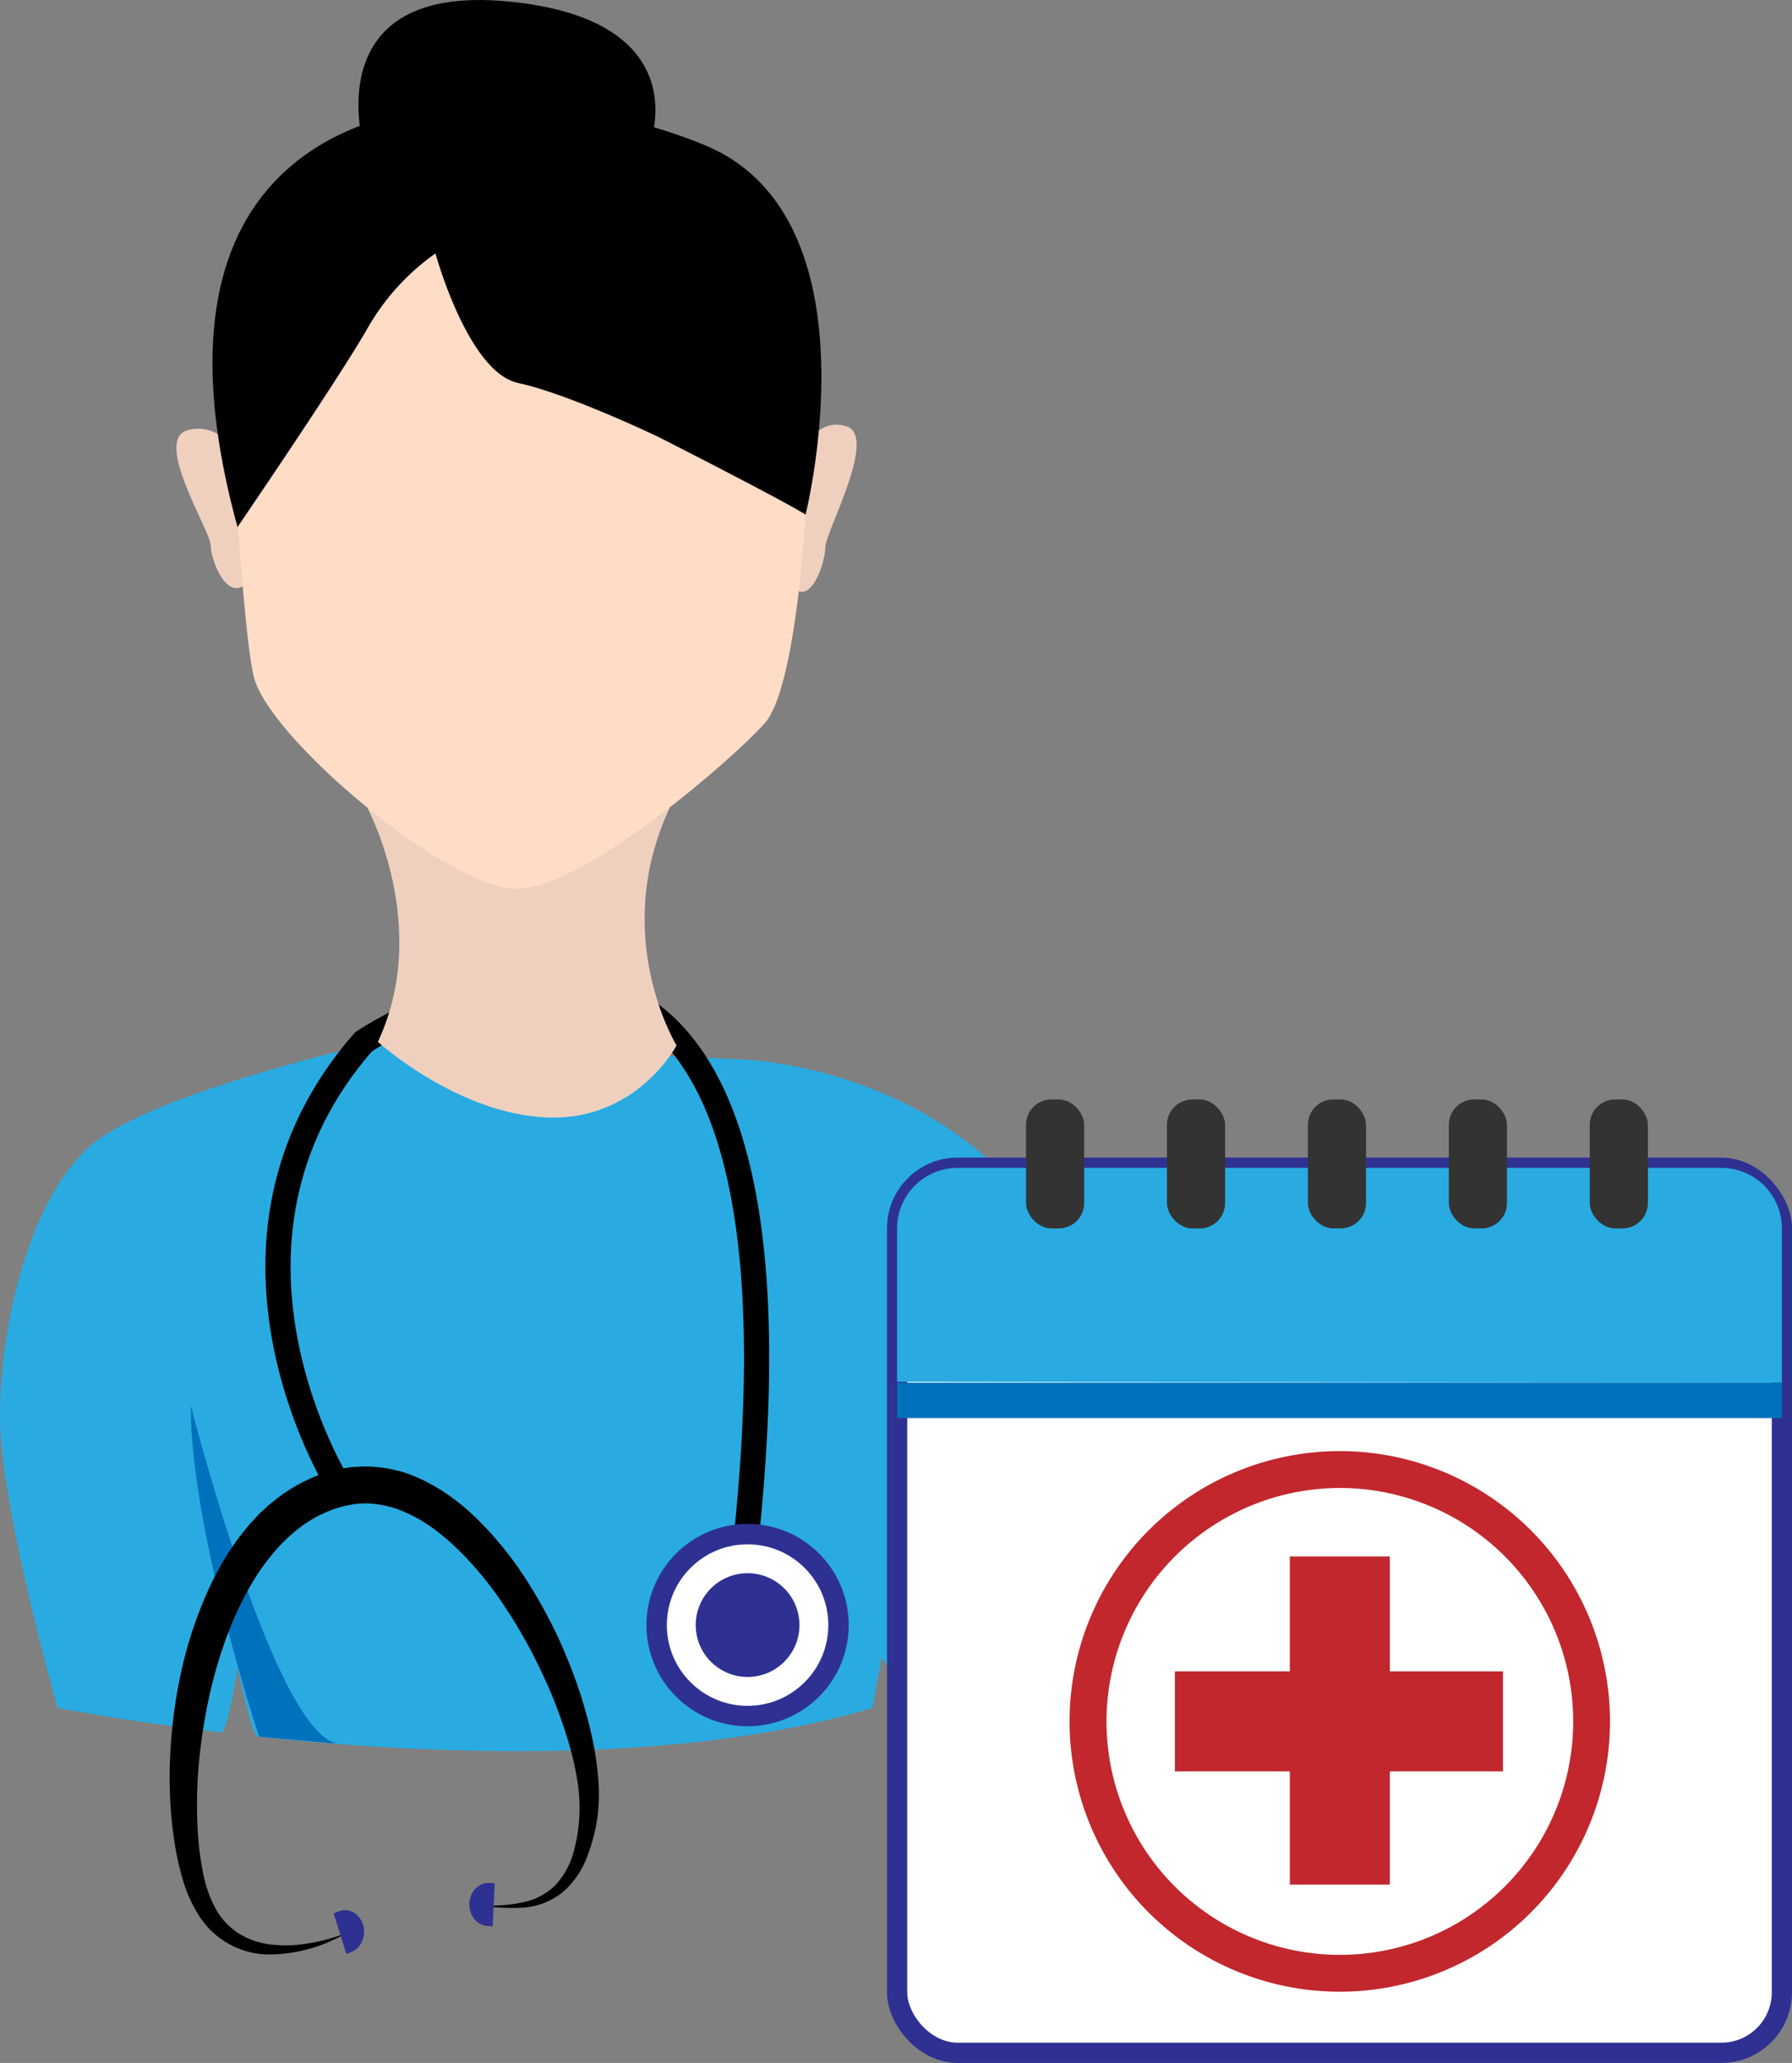 <svg xmlns="http://www.w3.org/2000/svg" viewBox="0 0 497.94 573.02"><rect x="0" y="0" width="497.94" height="573.02" fill="#808080" stroke="none"/><defs><style>.a{fill:#efd0bf;}.b{fill:#29abe2;}.c,.l{fill:none;}.c{stroke:#000;stroke-width:7px;}.c,.g,.h,.l{stroke-miterlimit:10;}.d{fill:#ffdcc6;}.e{fill:#0071bc;}.f{fill:#2e3192;}.g,.h,.j{fill:#fff;}.g,.h{stroke:#2e3192;}.g{stroke-width:5.67px;}.h{stroke-width:5.62px;}.i{fill:#333;}.k{fill:#c1272d;}.l{stroke:#c1272d;stroke-width:27.79px;}</style></defs><path class="a" d="M710.63,420.12s-4.85-10.68-14.53-8,6.45,28,6.45,32,4.57,16.31,10.36,10.16S710.63,420.12,710.63,420.12Z" transform="translate(-644 -292.61)"/><path class="a" d="M866,419.41s4.4-11.19,13.21-8.39-5.87,29.37-5.87,33.56-4.16,17.1-9.42,10.65S866,419.41,866,419.41Z" transform="translate(-644 -292.61)"/><path class="b" d="M749,582s-63,14-80,29-25,50-25,75,16,81,16,81,18.09,3.57,45.43,6.82C707.21,774,710,756,710,756s4,18.8,5.65,19c48,5.07,117.62,8,170.73-8L889,753l7.32,10.39L936,749s17-98-12-129-72-33-72-33Z" transform="translate(-644 -292.61)"/><path class="c" d="M738,705s-42-67,7-123c0,0,129.5-87.5,106.5,136.5" transform="translate(-644 -292.61)"/><path class="a" d="M746,516.84S764,550,749,582c0,0,22,20,47,21s36-20,36-20-18.69-30.32-1.85-66.16Z" transform="translate(-644 -292.61)"/><path class="d" d="M706.5,375.5s4,88,8,105,54,59,73,59,61.1-37,69-46c10.43-11.91,14-79,12-118C868.5,375.5,807.5,308.5,706.5,375.5Z" transform="translate(-644 -292.61)"/><path d="M710,439s28-41,36-55a64.73,64.73,0,0,1,19-21s9,33,23,36,39,15,39,15,33.67,17.08,40.84,21.54c0,0,20.72-82.28-27.84-102.54C786.8,310.81,674,308,710,439Z" transform="translate(-644 -292.61)"/><path class="e" d="M716,775s-19-57-19-92c0,0,23.76,93.07,41.38,94Z" transform="translate(-644 -292.61)"/><path d="M740.31,829.5a43,43,0,0,1-21.21,6,23.21,23.21,0,0,1-19.94-11,39,39,0,0,1-4.63-10.73,79.49,79.49,0,0,1-2.28-11.12,105.46,105.46,0,0,1-1-11.22c-.16-3.74-.13-7.49.05-11.23a137.84,137.84,0,0,1,2.85-22.31A114.54,114.54,0,0,1,701,736.25a86,86,0,0,1,5.22-10.31,73.24,73.24,0,0,1,6.83-9.57c.63-.77,1.34-1.48,2-2.21l1-1.09c.35-.35.74-.68,1.1-1,.75-.68,1.47-1.38,2.25-2l2.41-1.87a45.39,45.39,0,0,1,10.8-5.89,11.07,11.07,0,0,1,1.47-.5l1.49-.44,1.49-.44c.51-.13,1.05-.2,1.57-.31,1.06-.17,2.1-.41,3.17-.51l3.21-.17A37.8,37.8,0,0,1,757.47,702a50.56,50.56,0,0,1,10.8,5.64,64.79,64.79,0,0,1,9,7.57,97.94,97.94,0,0,1,14.1,18c2,3.2,3.83,6.49,5.56,9.83s3.27,6.75,4.68,10.22a127.68,127.68,0,0,1,6.79,21.4,84.77,84.77,0,0,1,1.76,11.18A49.52,49.52,0,0,1,810,797.4a50.82,50.82,0,0,1-2.9,11.06,24.35,24.35,0,0,1-6.57,9.58,19.67,19.67,0,0,1-10.55,4.4,54.71,54.71,0,0,1-11-.36c1.82-.14,3.65-.2,5.45-.34a34.37,34.37,0,0,0,5.31-.84,17.4,17.4,0,0,0,8.85-4.94,22.16,22.16,0,0,0,4.77-8.84,46.75,46.75,0,0,0,1.64-10.26,46.21,46.21,0,0,0-.68-10.26,83.88,83.88,0,0,0-2.39-10.24c-1-3.39-2.18-6.73-3.42-10s-2.69-6.55-4.22-9.74a137.89,137.89,0,0,0-10.46-18.38,94.81,94.81,0,0,0-13.27-15.92,60.34,60.34,0,0,0-7.82-6.31,41,41,0,0,0-8.57-4.31,28.21,28.21,0,0,0-9-1.5l-2.24.13c-.75.08-1.48.27-2.22.38-.37.08-.74.12-1.11.22l-1.13.34c-.74.25-1.52.4-2.23.72a35.23,35.23,0,0,0-8.34,4.49,46.08,46.08,0,0,0-7.18,6.61,62.81,62.81,0,0,0-6,8.09,84.36,84.36,0,0,0-4.83,9.07c-5.76,12.59-9,26.56-10.48,40.61A129.1,129.1,0,0,0,699,802a79.85,79.85,0,0,0,1.34,10.41A34.78,34.78,0,0,0,703.5,822a19.38,19.38,0,0,0,6.36,7.34,21.48,21.48,0,0,0,9.43,3.39,36.09,36.09,0,0,0,10.56-.35A51.49,51.49,0,0,0,740.31,829.5Z" transform="translate(-644 -292.61)"/><path class="f" d="M736.71,824.08l1.39-.56c2.76-1.1,5.78.53,6.76,3.65h0c1,3.12-.47,6.54-3.22,7.64l-1.39.56Z" transform="translate(-644 -292.61)"/><path class="f" d="M780.88,827.69l-1.47-.1c-2.92-.2-5.14-3-5-6.34h0c.18-3.3,2.68-5.82,5.6-5.62l1.47.1Z" transform="translate(-644 -292.61)"/><path d="M824.62,332.38S838,298,785,293s-40,40-40,40Z" transform="translate(-644 -292.61)"/><circle class="g" cx="207.73" cy="451.39" r="25.27"/><circle class="f" cx="207.73" cy="451.39" r="14.41"/><rect class="h" x="249.28" y="324.35" width="245.85" height="245.85" rx="16.82"/><path class="b" d="M893.28,676.42V633.78A16.82,16.82,0,0,1,910.1,617h212.21a16.82,16.82,0,0,1,16.82,16.81v42.89Z" transform="translate(-644 -292.61)"/><rect class="e" x="249.28" y="384.06" width="245.85" height="9.83"/><rect class="i" x="285.1" y="305.39" width="16.16" height="35.82" rx="7.04"/><rect class="i" x="324.26" y="305.39" width="16.16" height="35.82" rx="7.04"/><rect class="i" x="363.42" y="305.39" width="16.16" height="35.82" rx="7.04"/><rect class="i" x="402.58" y="305.39" width="16.16" height="35.82" rx="7.04"/><rect class="i" x="441.74" y="305.39" width="16.16" height="35.82" rx="7.04"/><circle class="j" cx="1016.29" cy="770.75" r="69.95" transform="translate(-551.3 1357.85) rotate(-80.78)"/><path class="k" d="M1016.29,705.92a64.84,64.84,0,1,1-64.83,64.83,64.92,64.92,0,0,1,64.83-64.83m0-10.24a75.08,75.08,0,1,0,75.07,75.07,75.07,75.07,0,0,0-75.07-75.07Z" transform="translate(-644 -292.61)"/><line class="l" x1="372.29" y1="432.32" x2="372.29" y2="523.48"/><line class="l" x1="417.63" y1="478.14" x2="326.47" y2="478.14"/></svg>